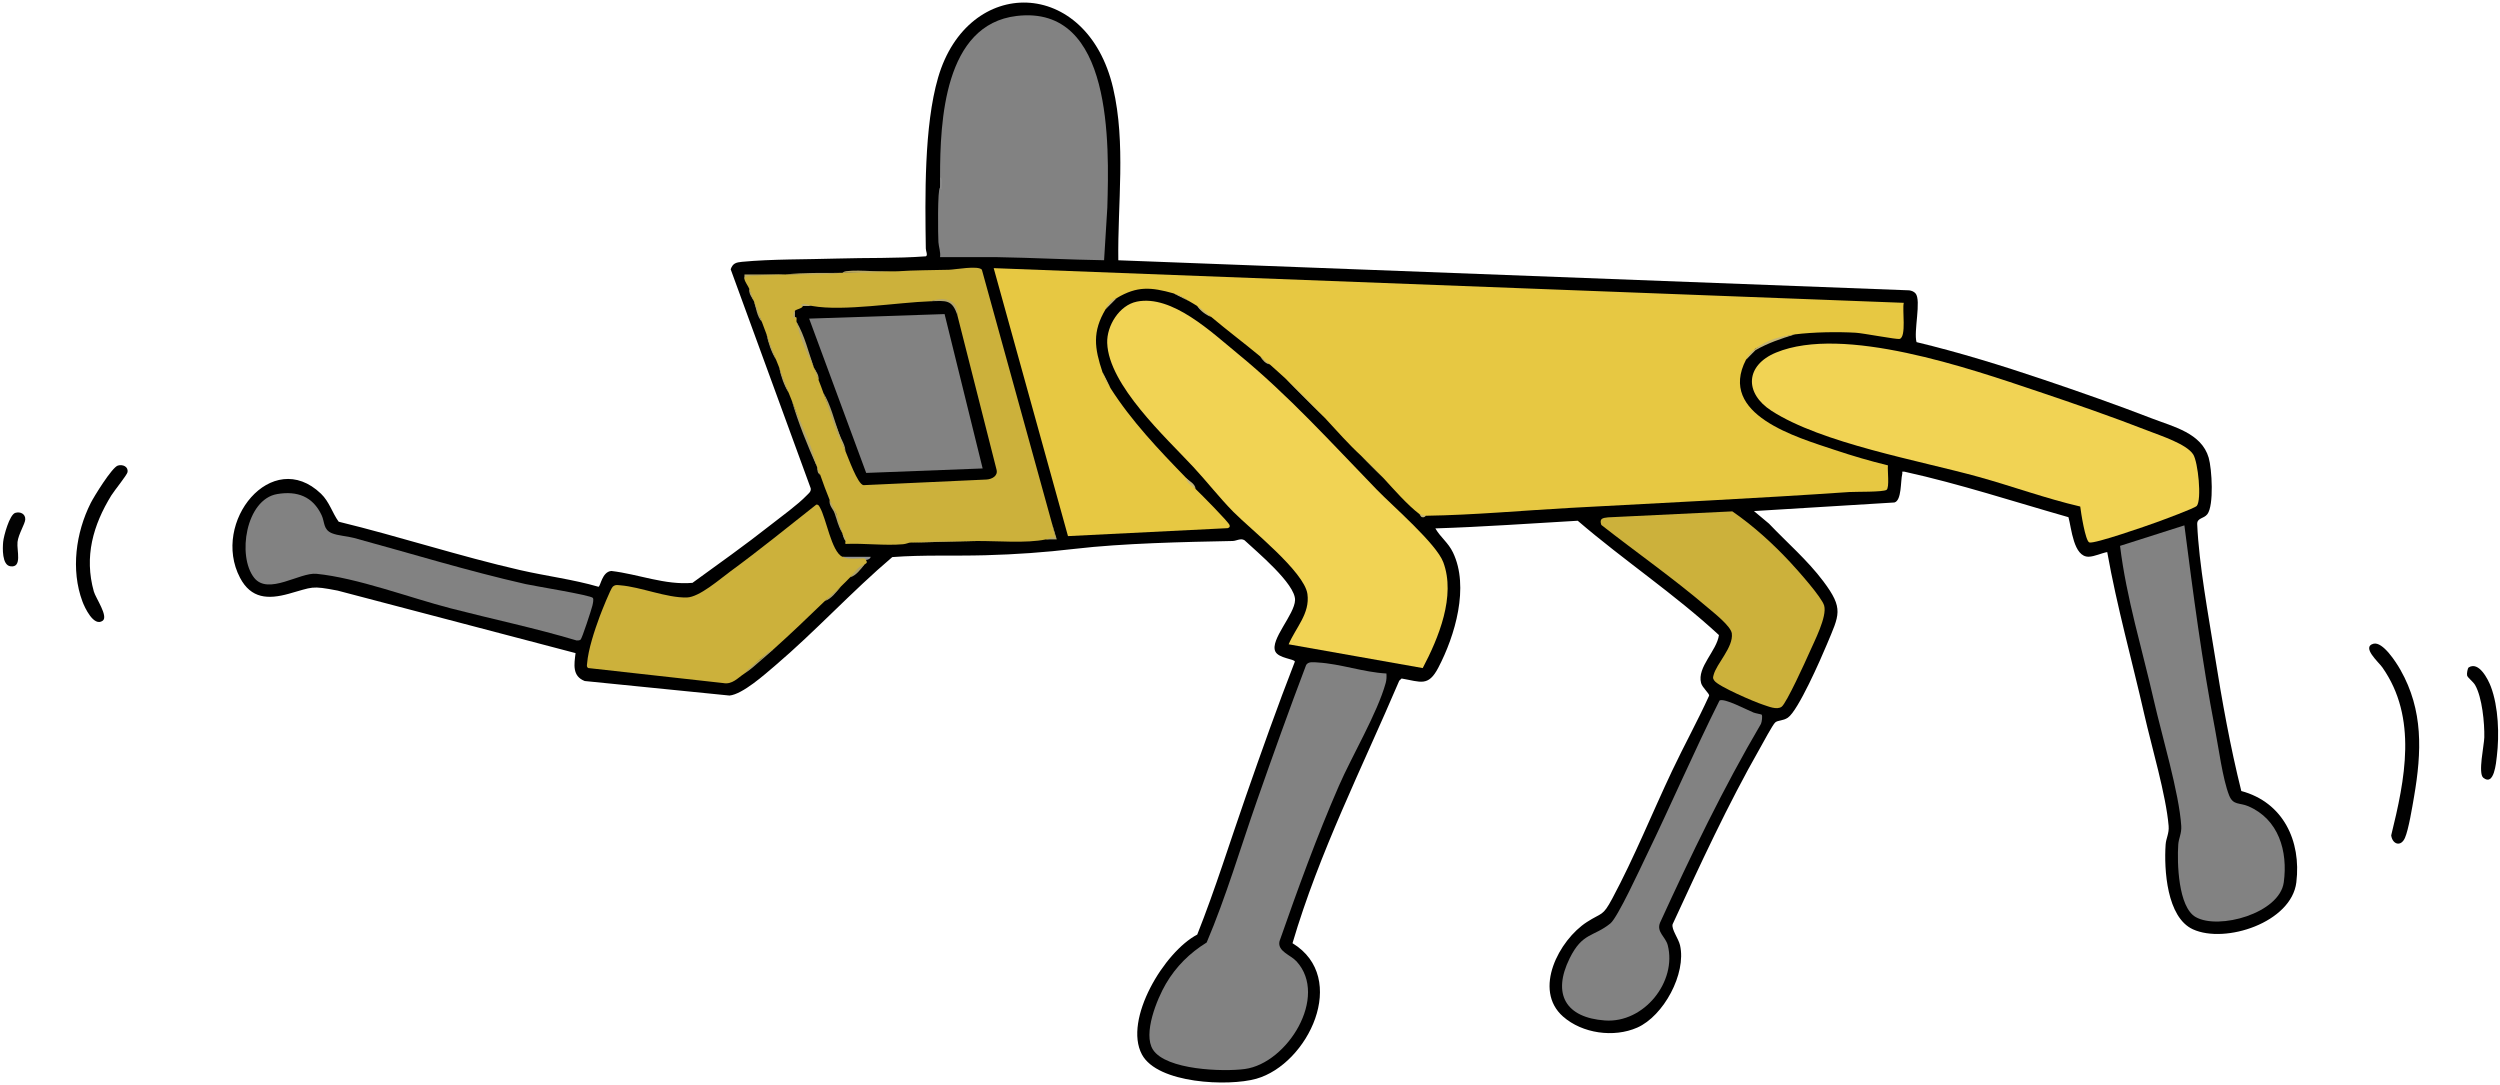 <?xml version="1.0" encoding="UTF-8"?>
<svg id="Layer_1" data-name="Layer 1" xmlns="http://www.w3.org/2000/svg" viewBox="0 0 1585 688">
  <defs>
    <style>
      .cls-1 {
        fill: #b3a56d;
      }

      .cls-2 {
        fill: #b4a76d;
      }

      .cls-3 {
        fill: #010101;
      }

      .cls-4 {
        fill: #b2a56c;
      }

      .cls-5 {
        fill: #afa269;
      }

      .cls-6 {
        fill: #828282;
      }

      .cls-7 {
        fill: #ccb13b;
      }

      .cls-8 {
        fill: #030303;
      }

      .cls-9 {
        fill: #8e8e8e;
      }

      .cls-10 {
        fill: #b7a868;
      }

      .cls-11 {
        fill: #c3b476;
      }

      .cls-12 {
        fill: #b6a870;
      }

      .cls-13 {
        fill: #959595;
      }

      .cls-14 {
        fill: #b9a967;
      }

      .cls-15 {
        fill: #b4a76e;
      }

      .cls-16 {
        fill: #ada069;
      }

      .cls-17 {
        fill: #e7c842;
      }

      .cls-18 {
        fill: #f1d354;
      }

      .cls-19 {
        fill: #b5a86e;
      }

      .cls-20 {
        fill: #b0a36a;
      }

      .cls-21 {
        fill: #c4b577;
      }

      .cls-22 {
        fill: #aea16a;
      }

      .cls-23 {
        fill: #c5b678;
      }

      .cls-24 {
        fill: #b4a66b;
      }

      .cls-25 {
        fill: #b8ab72;
      }

      .cls-26 {
        fill: #bbab66;
      }
    </style>
  </defs>
  <path d="M708.99,165.01l501.44,19.06c1.53.21,3.01.78,4.03,1.97,3.75,4.37-1.33,24.21.63,30.87,27.26,6.55,54.12,14.87,80.67,23.83,22.4,7.56,46.46,15.99,68.48,24.52,13.68,5.3,31.49,9.26,36.07,24.93,2.05,7.01,3.42,30.23-.84,35.8-2.29,2.99-6.62,2.25-6.44,6.37,1.1,25.51,7.06,57.34,11.13,82.98,4.58,28.82,9.8,57.99,16.83,86.17,26.55,7.15,38.08,31.61,34.89,57.89-3.09,25.44-45.06,39.16-65.56,29.79-16.6-7.59-18.38-37.97-17.32-53.67.28-4.17,2.31-7.06,1.91-11.88-1.62-19.48-10.82-50.42-15.41-70.64-7.8-34.33-17.35-68.28-23.52-102.99-3.59.65-8.05,2.83-11.65,2.95-9.76.32-11-18.21-12.93-25.06-34.6-9.83-68.77-21.09-103.96-28.85-2.22-.24-1.09.15-1.42,1.46-1.12,4.5-.28,16.77-4.93,18.06l-89.08,5.45,9.52,7.96c11.51,12.09,24.39,23.15,34.45,36.55,13.13,17.5,10.15,21.11,2.21,40.15-3.74,8.98-18.15,41.9-24.68,46.32-3.12,2.11-6.17,1.51-7.99,3.01-1.56,1.28-8.04,13.44-9.68,16.32-20.56,36.05-38.02,74.02-55.41,111.67-.81,3.22,3.75,9.04,4.73,13.35,4.07,17.94-10.43,44.78-27.15,52.15-14.84,6.54-34.8,3.75-47.01-6.99-19.24-16.93-2.55-48.53,15.09-59.93,9.7-6.27,9.91-3.34,16.1-14.9,14-26.15,25.27-54.21,37.96-81.04,7.55-15.97,16.12-31.5,23.45-47.6.22-1.36-4.33-5.05-5.11-8.01-2.66-10.05,9.97-20.41,11.32-30.4-28.21-26.07-60.42-47.45-89.52-72.48-30.09,1.72-60.24,3.91-90.28,4.85,3.38,5.84,8.12,8.91,11.19,15.3,10.45,21.74,1.36,52.66-9.33,73.05-6.39,12.17-11.06,8.92-23.27,6.82l-1.48,1.41c-23.49,55.07-50.76,108.92-67.67,166.41,36.14,22.04,9.85,76.7-22.99,85.95-17.61,4.96-62.57,3.15-72.48-15.41-11.83-22.15,14.26-65.18,35.07-76,11.38-28.6,20.72-58.74,30.95-88.05,9.92-28.45,20.02-56.95,30.94-85-.15-1.75-10.38-2.06-12.41-6.5-3.39-7.43,12.29-23.37,12.54-32.53.28-10.32-24.43-30.78-32.08-37.96-2.47-1.47-5.04.45-7.49.5-30.91.61-69.69,1.43-100.02,4.97-19.58,2.28-37.04,3.52-56.93,4.07-19.64.55-39.25-.33-58.84,1.16-25.59,21.72-48.72,47.07-74.23,68.77-6.69,5.69-20.61,18.18-28.97,19.02l-91.79-9.21c-8.08-3.13-6.68-10.65-5.81-17.7l-150.86-39.63c-17.05-3.28-15.37-2.3-31.05,2.03-12.98,3.59-23.84,3.13-30.82-10.17-18.53-35.32,20.28-83.04,51.31-53.31,5.39,5.17,7.19,12.24,11.23,17.77,38.65,9.4,76.49,21.86,115.27,30.73,16.42,3.76,33.23,5.82,49.44,10.52,1.34-.13,2.17-9.46,8.16-10.02,17.06,1.99,34.18,9.11,51.45,7.53,16.55-12.01,33.36-23.94,49.42-36.59,6.86-5.41,17.3-12.88,23.08-18.92,1.27-1.33,2.78-2.27,2.46-4.42l-50.74-138.85c1.33-3.85,3.43-4.38,7.26-4.75,18.62-1.78,40.97-1.47,59.95-2.06s37.72,0,56.6-1.43c1.28-.75-.08-3.26-.1-4.97-.46-32.39-1.17-77.54,7.79-108.32,18.89-64.97,94.45-63.99,110.95,6.58,8.22,35.15,2.8,73.45,3.31,109.19Z"/>
  <path class="cls-3" d="M1504.72,408.14c5.96-1.64,14.5,11.88,17.13,16.5,14.61,25.71,13.52,52.13,8.67,80.38-1.08,6.32-3.47,20.98-5.79,26.21-2.64,5.96-7.98,4-8.71-1.6,8.7-35.4,16.87-74.52-5.63-106.53-2.3-3.27-13.34-12.85-5.67-14.96Z"/>
  <path class="cls-3" d="M74.72,295.17c3.08-.92,6.67.66,6.16,4.1-.27,1.81-8.48,11.87-10.29,14.81-11.6,18.86-17.29,38.85-11.1,60.93,1.16,4.13,9.4,15.83,5.59,18.55-5.63,4.01-11.37-8.31-12.84-12.29-7.41-19.97-4.16-43.56,5.25-62.29,2.15-4.27,13.53-22.7,17.24-23.81Z"/>
  <path class="cls-3" d="M1565.15,423.15c6.47-4.09,12.32,7.58,14.05,12.16,4.84,12.84,5.43,30.61,3.8,44.18-.48,4-1.7,19.19-8.59,13.6-3.46-2.8.52-20.54.64-25.55.21-8.99-1.35-25.48-5.84-33.24-1.26-2.17-4.68-4.61-5.06-6.02-.3-1.15.31-4.69,1.01-5.13Z"/>
  <path class="cls-8" d="M9.7,325.16c3.11-.95,6.53.61,6.31,4.25-.17,2.78-4.35,9.28-4.9,14.19-.6,5.33,3.18,16.55-4.56,15.42-5.31-.78-4.93-11.42-4.54-15.52.35-3.7,4.01-17.23,7.69-18.35Z"/>
  <path class="cls-17" d="M758,310c3.01,2.89,21.08,21.03,21.57,22.96.32,1.29-.27,1.47-1.21,1.89l-101.26,5.04-47.1-169.89,577,21.99c-1.13,4.08,1.85,21.67-2.66,22.89-1.71.46-23.15-3.66-27.8-3.93-11.72-.67-26.94-.4-38.54,1.04-8.82,1.59-17.05,4.97-25,9l-6,7c-18.2,34.96,32.3,49.26,56.23,57.27,11.02,3.69,22.42,7.05,33.72,9.78-.39,3.02,1.11,14.14-.89,15.52-2.17,1.5-19.71,1.13-23.61,1.39-58.9,4.05-117.94,6.81-176.95,10.05-30.41,1.67-60.95,4.53-91.51,4.99-1.5.71-2.91.14-4-1-7.68-5.8-16.35-15.78-23-23l-14-14c-8.25-7.59-15.38-15.8-23-24l-25-25c-3.32-2.95-6.64-6.12-10-9-2.4-1.13-4.28-3.03-6-5-10.2-8.47-20.84-16.43-31-25-3.26-1.95-6.31-4.33-9-7-1.13-.77-3.58-2.15-5-3-3.17-1.99-6.51-3.66-10-5-14.26-3.97-22.98-4.77-36,3-3.03,1.55-5.05,4.28-7,7-8.59,14.39-7.11,24.68-2,40l5,10c13.26,20.84,30.63,39.13,48,57l6,7Z"/>
  <path class="cls-18" d="M720.73,191.23c22.39-4.54,47.56,19.55,63.75,32.8,32.53,26.61,59.42,56.54,88.5,86.5,10.04,10.35,37.7,34.19,42.07,45.93,8,21.49-2.97,48-13.04,67.1l-85.01-15.07c4.55-10.66,13.63-19.51,11.91-31.89-1.97-14.19-36.05-41.01-46.94-52.06-8.88-9.01-16.83-19.27-25.46-28.54-17.38-18.68-53.61-51.81-54.54-78.54-.38-10.89,7.66-23.97,18.76-26.22Z"/>
  <path class="cls-18" d="M1392.74,320.74c-1.22,1.48-21.61,8.96-25.22,10.28-5.64,2.06-39.74,13.98-42.88,12.89-2.56-.89-5.37-19.33-5.77-22.77-21.88-5.09-43.03-12.87-64.65-18.85-37.68-10.42-99.16-21.22-131.13-41.87-17.32-11.18-16.56-28.86,2.94-36.9,42.7-17.61,122.62,10.04,165.5,24.46,23.06,7.75,48.12,16.43,70.73,25.27,7.57,2.96,23.95,8.24,28.2,14.8,3.13,4.82,5.54,28.75,2.29,32.69Z"/>
  <path class="cls-6" d="M878.99,427.01c.17,2.05.09,4.02-.46,6.03-5.34,19.23-21.29,45.98-29.71,65.29-14.04,32.23-26,65.26-37.62,98.44-1.41,6.41,7.01,8.59,10.8,12.74,20.42,22.36-5.77,64.59-32.76,68.24-13.74,1.86-49.89.65-58.25-12.24-6.53-10.08,2.58-32.23,8.2-41.81,6.4-10.93,15.09-19.52,25.84-26.16,12.33-29.01,21.43-60.08,31.94-90.06,10.07-28.72,20.31-57.44,31.12-85.88,1.43-2.36,4.84-1.74,7.39-1.59,14.52.87,28.92,6.19,43.51,6.99Z"/>
  <path class="cls-6" d="M596,112c0-35.21,2.58-96.47,48.61-101.89,61.12-7.2,58.57,81.85,57.44,121.44l-2.06,33.44c-22.52-.36-44.99-1.57-67.53-1.95-4.13-.07-7.84,0-11.92,0-8.18,0-16.37-.09-24.54-.04.45-3.25-.82-6.29-1.04-9.46s-.69-34.53,1.04-34.54c.98-1.99.69-4.81,0-7Z"/>
  <path class="cls-7" d="M667,332l2.44,9.31-6.44.69c-12.33,2.58-30.77.89-44,1l-42,1c-.8.05-2.62.88-4.43,1.04-11.56,1.02-24.76-.72-36.46-.19-.46-.37.05-1.58-.11-1.85l-2-5c-1.87-4.23-3.2-8.56-4-13-1.89-2.08-3.47-5.08-4-8-2.31-5.72-4-10.21-6-16-1.02-1.49-1.69-3.16-2-5l-16-42c-.63-1.64-1.35-3.31-2-5-2.51-5.13-4.41-10.52-6-16-.64-1.65-1.35-3.32-2-5-2.53-5.12-4.43-10.52-6-16-1.03-2.71-2.01-5.24-3-8-1.96-4.2-3.63-8.53-5-13-1.39-2.55-2.39-5.22-3-8-.69-1.65-2.69-4.29-3-6,.05-1.54.5-2.34,1.36-2.41l24.64-.59,36-1c11.63-.68,23.3-1.01,35-1,10.88-.74,21.5-.68,32.54-.96,4.04-.1,18.63-2.88,20.97-.06l44.49,161.01Z"/>
  <path class="cls-6" d="M1384.9,333.09c5.55,43.14,11.2,86.38,19.41,129.1,2.22,11.57,4.9,31.86,8.95,42.05,2.56,6.45,6.54,4.52,12.11,6.89,19.29,8.23,25.24,28.49,22.54,48.28-2.68,19.64-41.26,30.31-55.84,22.01-11.13-6.33-11.83-34.55-11.06-45.92.28-4.19,2.2-6.95,1.9-11.86-1.27-20.71-12.43-57.81-17.39-79.66-7.39-32.5-17.38-64.78-21.41-97.9l40.8-13Z"/>
  <path class="cls-7" d="M534,353c5.11.51,10.24.76,15.4.77l-.4,1.23c1.48,2.26-.4,2.22-1,3l-9,8c-2.04,2.02-3.88,4.01-6,6-2.96,3.43-6.29,6.43-10,9-10.87,10.51-21.7,20.89-33,31-2.74,2.05-5.41,4.05-8,6-3.13,3.13-6.46,6.13-10,9-4.23,2.77-7.73,7.19-13.52,6.06l-85.53-9.52c-1.19-.79-.83-1.61-.74-2.74.72-9.15,4.82-21.35,8.04-30.05,1.08-2.91,6.89-17.56,8.23-18.76,1.64-1.47,2.95-1.05,4.87-.9,12.78,1,29.39,8.06,42.16,7.71,7.88-.21,20.77-11.57,27.39-16.41,18.59-13.61,36.52-28.19,54.61-42.45,1.42-.15,1.73.75,2.31,1.75,4.06,7.03,7.25,27.81,14.19,31.31Z"/>
  <path class="cls-7" d="M1015.23,332.8c-1.34-4.01.7-4.44,4.27-4.8l78.8-3.79c13.25,9.1,25.81,20.52,36.73,32.27,4.56,4.9,20.04,22.22,21.5,27.49,1.93,6.98-6.24,22.61-9.35,29.71-2.38,5.42-14.55,32.15-17.61,34.39s-8.56-.27-11.83-1.31c-5.29-1.68-28.34-11.58-30.83-15.21-1.08-1.57-.93-1.81-.5-3.55,1.8-7.24,12.67-17.64,11.57-26.41-.58-4.65-11.62-13.24-15.51-16.56-21.53-18.39-44.97-34.78-67.25-52.23Z"/>
  <path class="cls-6" d="M1116.9,453.1c.62.73.13,4.62-.45,5.85-23.88,40.65-44.36,83.17-63.97,126.02-2.43,5.89,3.48,8.95,4.85,14.21,6,23.08-14.94,49.58-39.8,47.8s-33.56-16.69-22.39-39.36c8.16-16.56,14.99-13.41,25.84-22.16,4.64-3.74,19.18-35.44,22.9-43.1,15.78-32.54,30.09-65.87,46.29-98.21,2.92-1.85,17.62,6.07,21.6,7.61,1.27.49,4.98,1.13,5.16,1.33Z"/>
  <path class="cls-6" d="M375.89,379.11c.63.9-.04,3.69-.33,4.94-.54,2.3-6.56,20.85-7.49,21.51-.72.52-1.67.52-2.53.49-26.3-7.87-53.19-13.48-79.75-20.35-26.12-6.75-59.06-19.28-85.17-21.91-10.5-1.06-30.56,13.77-39.47,2.55-10.89-13.7-5.32-49.73,14.59-53.11,12.67-2.15,22.59,1.53,28.15,13.37,2.1,4.48.93,9.13,6.54,11.46,3.75,1.56,9.72,1.84,14,3,36.19,9.85,72.16,20.94,108.76,29.24,5.45,1.24,41.45,7.01,42.7,8.8Z"/>
  <path class="cls-21" d="M840,265l-25-25c9.23,8.21,16.7,16.07,25,25Z"/>
  <path class="cls-24" d="M619,343l-42,1c13.84-.95,27.84-.88,42-1Z"/>
  <path class="cls-10" d="M534,173c-11.83,1.28-23.85.93-36,1,11.85-1.28,23.83-.88,36-1Z"/>
  <path class="cls-14" d="M569,172c-11.54.79-23.14.88-35,1,.13-.01.88-.87,2.39-1.06,9.96-1.22,22.36,1.02,32.61.06Z"/>
  <path class="cls-11" d="M1138,212c-8.72,2.66-17.06,5.45-25,10-.49-.31-.48-.64,0-1,7.55-5.57,15.88-7.86,25-9Z"/>
  <path class="cls-4" d="M518,296c-6.05-13.62-11.83-27.62-16-42,5.26,13.77,12.67,27.48,16,42Z"/>
  <path class="cls-26" d="M498,174c-7.94.86-14.81.39-22.59.93-2.02.14-2.45.17-3.41,2.07-.16-.9.1-2.03,0-3,8.65-.05,17.35.05,26.01,0Z"/>
  <path class="cls-23" d="M877,303l-14-14c5.77,5.31,8.65,8.2,14,14Z"/>
  <path class="cls-20" d="M492,228c-2.89-4.59-4.98-10.72-6-16,1.97,5.19,4,10.85,6,16Z"/>
  <path class="cls-4" d="M500,249c-2.89-4.59-4.98-10.72-6-16,2.04,5.25,4,10.76,6,16Z"/>
  <path class="cls-13" d="M534,353h18c-.11,1.27-1.96,2.05-3,2-.09,0,.08-.95-1.48-.97-4.38-.07-9.92.79-13.52-1.03Z"/>
  <path class="cls-22" d="M482,419c-3.98,3.36-5.18,4.85-10,8,2.74-3.57,6.59-6.15,10-9,.43.31.42.64,0,1Z"/>
  <path class="cls-22" d="M533,372c-2.74,3.14-5.87,7.74-10,9,3.25-3.14,6.98-6.17,10-9Z"/>
  <path class="cls-2" d="M667,332l3,9.99h-7c1.44-.3,3.49-1.9,6-1l-2-8.99Z"/>
  <path class="cls-20" d="M483,204c-3.2-3.43-3.62-9-5-13,2.56,5.18,3.19,7.94,5,13Z"/>
  <path class="cls-20" d="M534,338c-2.93-5.2-3.17-8.01-5-13,.29-.83.62-.81,1,0,1.67,4.18,2.66,8.73,4,13Z"/>
  <path class="cls-22" d="M548,358c-2.26,2.93-5.43,7.06-9,8,2.68-2.65,5.03-7.2,9-8Z"/>
  <path class="cls-21" d="M768,201c-3.42-1.25-7.04-3.98-9-7,4.04,2.75,5.44,4,9,7Z"/>
  <path class="cls-23" d="M704,246c-2.92-4.59-3.14-4.41-5-10l5,10Z"/>
  <path class="cls-23" d="M754,191l-10-5c5.85,1.63,5.61,2.37,10,5Z"/>
  <path class="cls-16" d="M490,412c-2.7,2.42-5.35,4.77-8,7v-1c2.56-2.15,4.8-5.09,8-6Z"/>
  <path class="cls-21" d="M708,189l-7,7c1.39-2.33,1.8-4.15,4.5-6.05,1-.7,2-.65,2.5-.95Z"/>
  <path class="cls-23" d="M758,310c-2.15-2.06-5.65-3.64-6-7,2,2.06,5.73,3.62,6,7Z"/>
  <path class="cls-23" d="M1113,222l-6,6c1.91-3.67,2.53-4.44,6-7v1Z"/>
  <path class="cls-4" d="M530,325h-1c-.74-2.02-3.64-4.75-3-8,.93,2.29,2.95,5.36,4,8Z"/>
  <path class="cls-1" d="M478,191c-1.2-2.43-3.36-4.6-3-8,1.31,3.12,1.89,4.79,3,8Z"/>
  <path class="cls-23" d="M805,231c-2.76-.41-4.58-2.79-6-5,1.9,1.58,4.01,3.29,6,5Z"/>
  <path class="cls-9" d="M596,112c2.02,1.84.67,5.55.99,8-1.14.17-.92-1-.99-1v-7Z"/>
  <path class="cls-19" d="M536,343c-1.55-2.63-1.18-2.41-2-5,.83,1.48,2.55,2.47,2,5Z"/>
  <path class="cls-15" d="M520,301c-2.1-1.17-1.59-3.22-2-5,.92,2.07,1.21,2.71,2,5Z"/>
  <path class="cls-21" d="M904,327c-.13,0-.85,1.31-2.29.9-1.1-.1-1.35-1.63-1.71-1.9l4,1Z"/>
  <path d="M607,200l24.81,97.79c1,3.93-2.86,5.99-6.29,6.23l-78.07,3.57c-3.73-.54-9.62-17.41-11.45-21.59-1.49-3.76-2.82-7.43-4-11-3.33-8.6-6.66-17.27-10-26-1.04-2.89-1.81-5.11-3-8-.61-2.79-1.61-5.46-3-8l-11-29c-.14-.73.14-1.68,0-2.48-.17-.49-.52-.56-.99-.52-1.1-.54-.49-2.74,0-4,1-1,4.78-1.45,5-3,1.33-.76,3.33-.76,6,0,19.72,3.53,53.82-2.28,75-3,8.15-1.88,16.25-.85,17,9Z"/>
  <path class="cls-1" d="M516,233c-4.36-8.77-9.12-19.32-11-29,5.22,8.95,7.6,19.31,11,29Z"/>
  <path class="cls-5" d="M532,275c-.28.87-.62.86-1,0-3.39-8.52-5.9-17.4-9-26,4.81,7.97,6.86,17.34,10,26Z"/>
  <path class="cls-1" d="M607,200c-3.24-10.22-7.24-9.33-17-9,8.13-2.87,17.73-1.48,17,9Z"/>
  <path class="cls-4" d="M519,241c-1.26-3.05-1.91-4.88-3-8,1.21,2.44,3.35,4.59,3,8Z"/>
  <path class="cls-15" d="M536,286c-1.61-3.68-3.49-7.21-5-11h1c1.25,3.46,3.87,7.08,4,11Z"/>
  <path class="cls-25" d="M515,194h-6c0-.07-.95-.47-1.01-.98,2.72-.94,5.19.65,7.01.98Z"/>
  <path class="cls-12" d="M504,201c-.15.02-.51.9-.98,1.01-.04-2.03-.59-3.45.98-5.01v4Z"/>
  <polygon class="cls-6" points="598.87 199.13 623 297 549.16 299.83 513 202 598.87 199.13"/>
</svg>